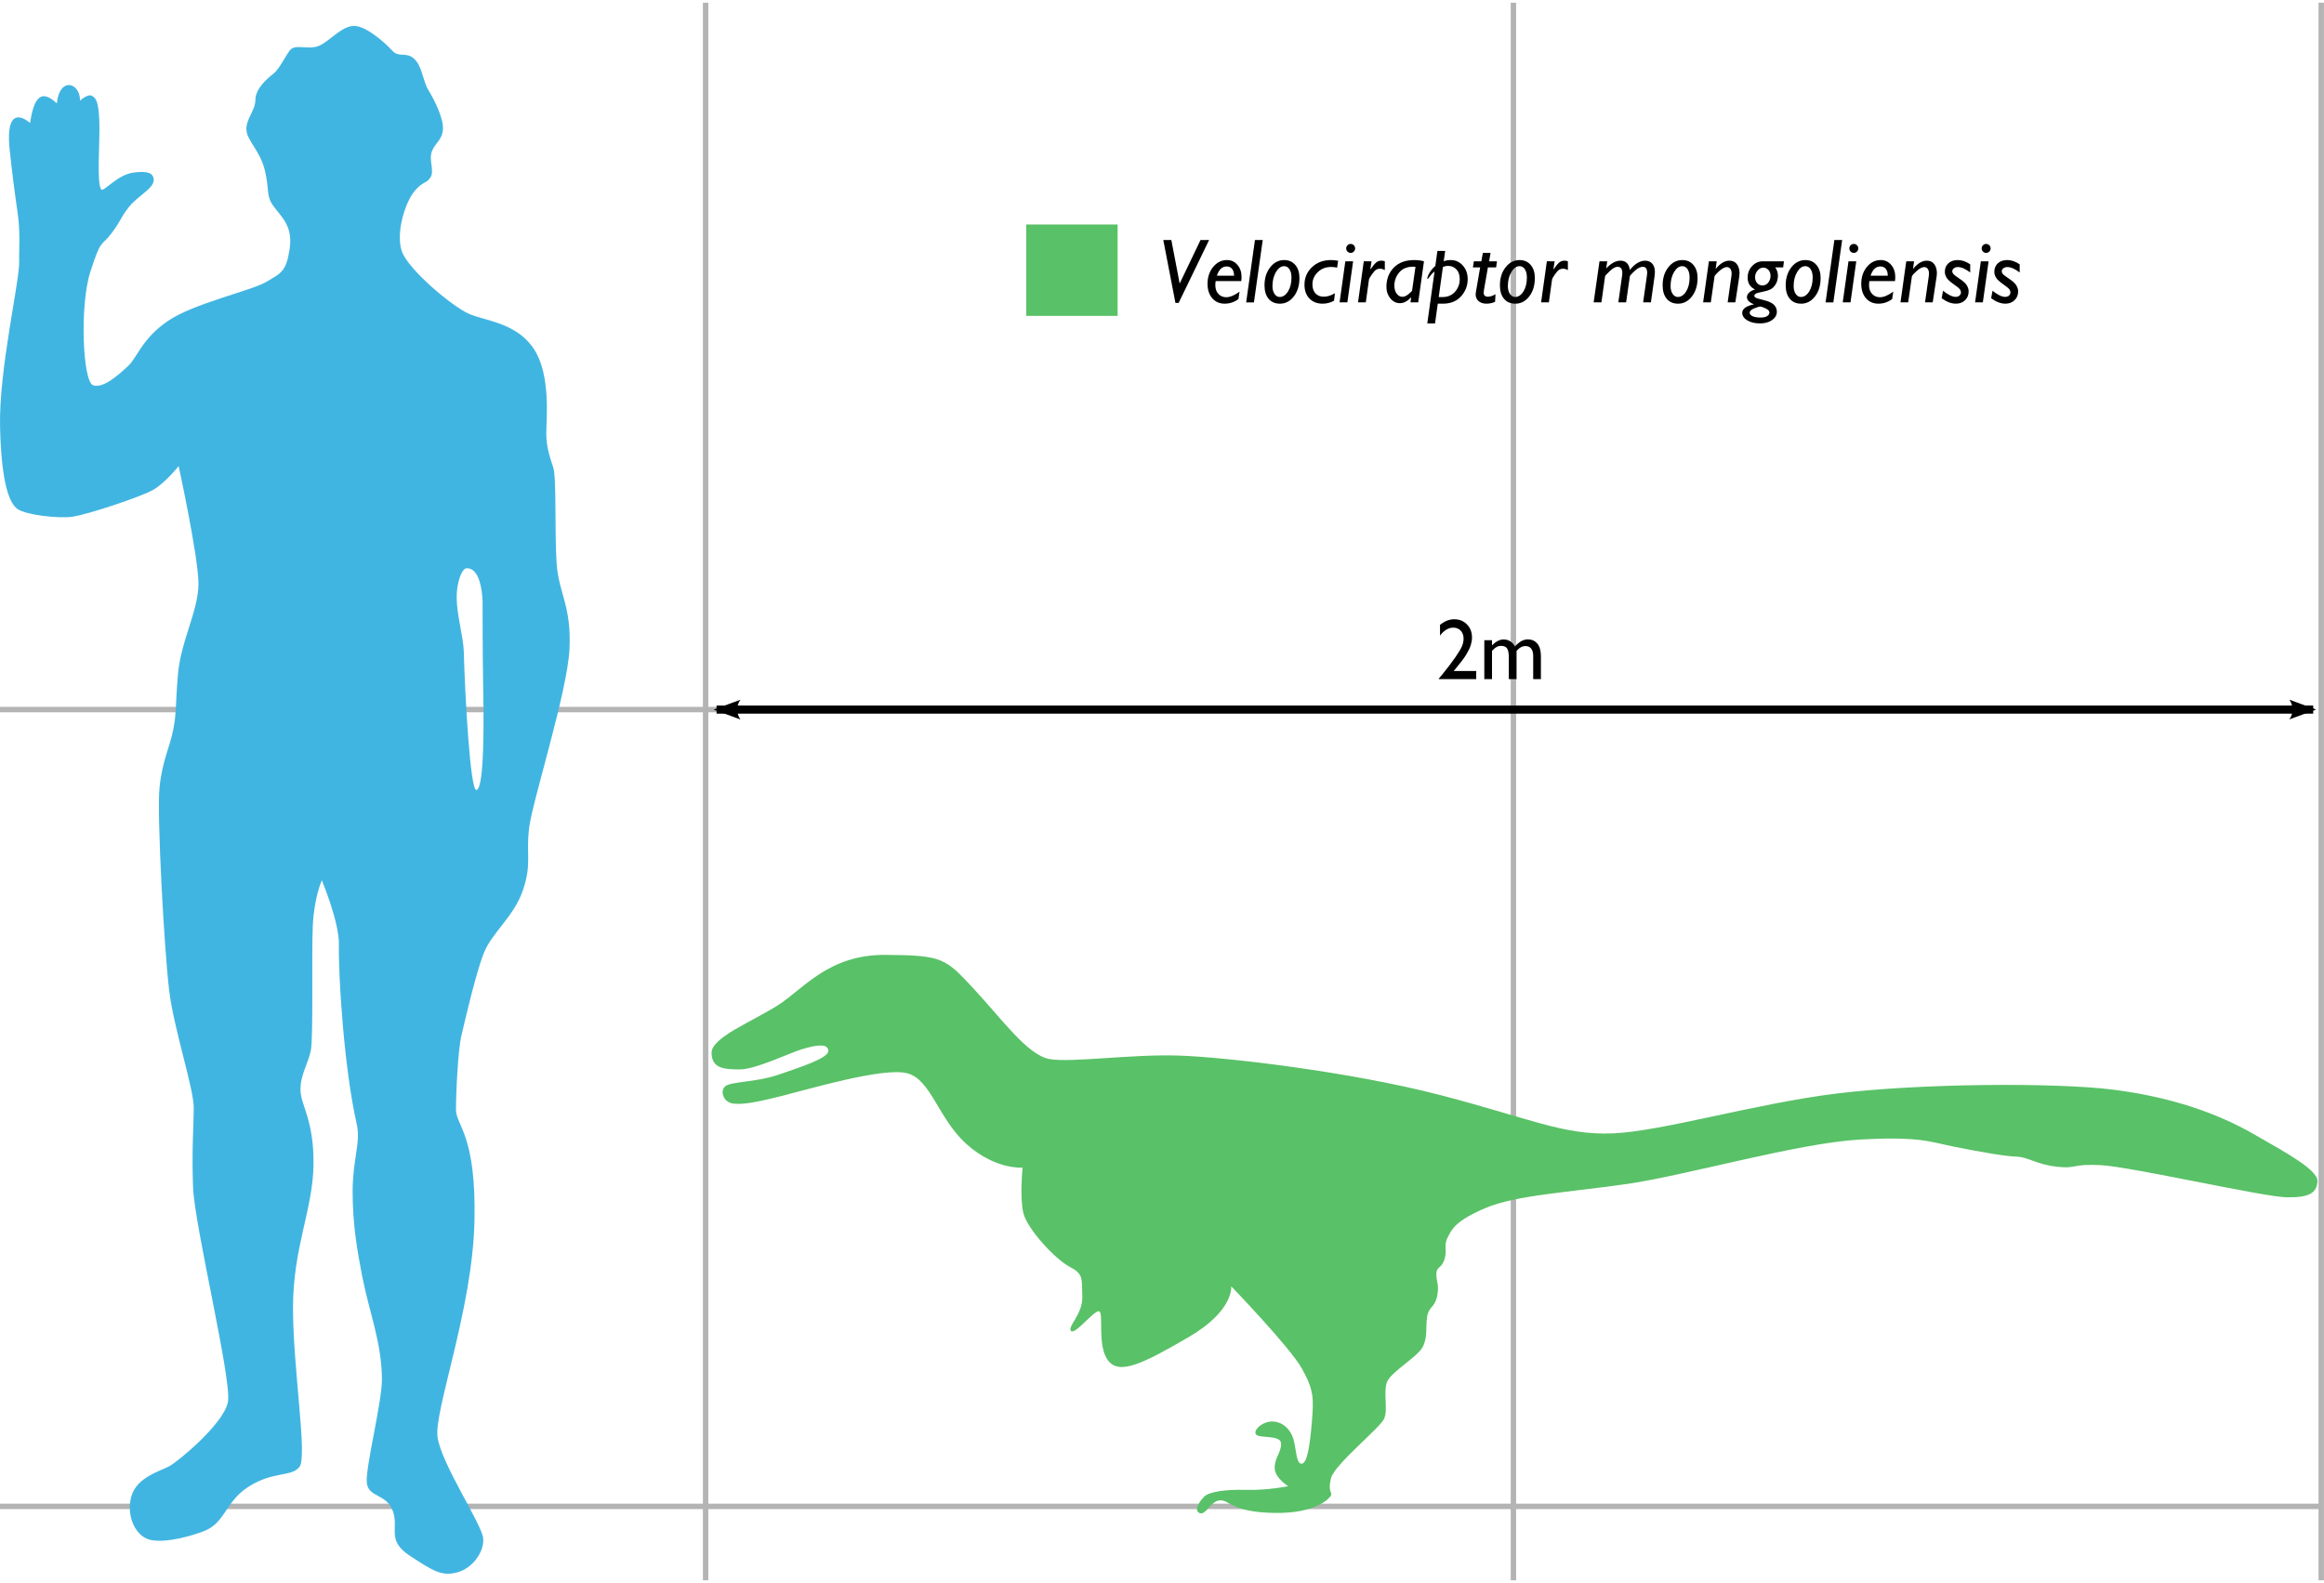 <?xml version="1.0" encoding="UTF-8" standalone="no"?>
<!-- Created with Inkscape (http://www.inkscape.org/) -->

<svg
   xmlns:svg="http://www.w3.org/2000/svg"
   xmlns="http://www.w3.org/2000/svg"
   version="1.1"
   width="428.651"
   height="292"
   id="svg2"
   style="display:inline">
  <defs
     id="defs4">
    <marker
       refX="0"
       refY="0"
       orient="auto"
       id="Arrow2Lend"
       style="overflow:visible">
      <path
         d="M 8.719,4.034 -2.207,0.016 8.719,-4.002 c -1.745,2.372 -1.735,5.617 -6e-7,8.035 z"
         transform="matrix(-1.1,0,0,-1.1,-1.1,0)"
         id="path3691"
         style="font-size:12px;fill-rule:evenodd;stroke-width:0.625;stroke-linejoin:round" />
    </marker>
    <marker
       refX="0"
       refY="0"
       orient="auto"
       id="Arrow2Lstart"
       style="overflow:visible">
      <path
         d="M 8.719,4.034 -2.207,0.016 8.719,-4.002 c -1.745,2.372 -1.735,5.617 -6e-7,8.035 z"
         transform="matrix(1.1,0,0,1.1,1.1,0)"
         id="path3688"
         style="font-size:12px;fill-rule:evenodd;stroke-width:0.625;stroke-linejoin:round" />
    </marker>
    <marker
       refX="0"
       refY="0"
       orient="auto"
       id="Arrow1Lstart"
       style="overflow:visible">
      <path
         d="M 0,0 5,-5 -12.5,0 5,5 0,0 z"
         transform="matrix(0.8,0,0,0.8,10,0)"
         id="path3670"
         style="fill-rule:evenodd;stroke:#000000;stroke-width:1pt;marker-start:none" />
    </marker>
    <marker
       refX="0"
       refY="0"
       orient="auto"
       id="Arrow2Lstart-1"
       style="overflow:visible">
      <path
         d="M 8.719,4.034 -2.207,0.016 8.719,-4.002 c -1.745,2.372 -1.735,5.617 -6e-7,8.035 z"
         transform="matrix(1.1,0,0,1.1,1.1,0)"
         id="path3688-7"
         style="font-size:12px;fill-rule:evenodd;stroke-width:0.625;stroke-linejoin:round" />
    </marker>
    <marker
       refX="0"
       refY="0"
       orient="auto"
       id="Arrow2Lend-4"
       style="overflow:visible">
      <path
         d="M 8.719,4.034 -2.207,0.016 8.719,-4.002 c -1.745,2.372 -1.735,5.617 -6e-7,8.035 z"
         transform="matrix(-1.1,0,0,-1.1,-1.1,0)"
         id="path3691-0"
         style="font-size:12px;fill-rule:evenodd;stroke-width:0.625;stroke-linejoin:round" />
    </marker>
  </defs>
  <g
     transform="translate(6.908,0.5)"
     id="layer3"
     style="display:inline">
    <path
       d="m -6.908,277.363 428.115,0"
       id="path4493"
       style="color:#000000;fill:none;stroke:#b4b4b4;stroke-width:1;stroke-linecap:butt;stroke-linejoin:miter;stroke-miterlimit:4;stroke-opacity:1;stroke-dasharray:none;stroke-dashoffset:0;marker:none;visibility:visible;display:inline;overflow:visible;enable-background:accumulate" />
    <path
       d="m 123.239,291 0,-291"
       id="path4495"
       style="color:#000000;fill:none;stroke:#b4b4b4;stroke-width:1;stroke-linecap:butt;stroke-linejoin:miter;stroke-miterlimit:4;stroke-opacity:1;stroke-dasharray:none;stroke-dashoffset:0;marker:none;visibility:visible;display:inline;overflow:visible;enable-background:accumulate" />
    <path
       d="m 272.236,291 0,-291"
       id="path4497"
       style="color:#000000;fill:none;stroke:#b4b4b4;stroke-width:1;stroke-linecap:butt;stroke-linejoin:miter;stroke-miterlimit:4;stroke-opacity:1;stroke-dasharray:none;stroke-dashoffset:0;marker:none;visibility:visible;display:inline;overflow:visible;enable-background:accumulate" />
    <path
       d="m 290,130.386 -296.908,0"
       id="path4499"
       style="color:#000000;fill:none;stroke:#b4b4b4;stroke-width:1;stroke-linecap:butt;stroke-linejoin:miter;stroke-miterlimit:4;stroke-opacity:1;stroke-dasharray:none;stroke-dashoffset:0;marker:none;visibility:visible;display:inline;overflow:visible;enable-background:accumulate" />
    <path
       d="m 58.26,4.281 c -2.273,0.126 -4.292,2.772 -6.312,3.656 -2.02,0.884 -4.427,-0.483 -5.438,0.906 -1.01,1.389 -1.895,3.397 -3.031,4.281 -1.136,0.884 -3.281,2.761 -3.281,4.781 0,2.02 -1.783,3.542 -1.656,5.562 0.126,2.02 2.522,3.807 3.406,7.469 0.884,3.662 0.141,4.667 1.656,6.688 1.515,2.02 3.538,3.646 2.906,7.812 -0.631,4.167 -1.535,4.421 -4.312,6.062 -2.778,1.641 -13.358,3.936 -18.156,7.219 -4.798,3.283 -5.576,6.671 -7.344,8.312 -1.768,1.641 -4.543,4.163 -6.438,3.531 C 8.366,69.931 7.739,55.938 9.76,49.625 c 2.02,-6.313 1.981,-4.537 3.875,-7.062 1.894,-2.525 1.515,-2.635 3.156,-4.781 1.641,-2.147 4.656,-3.452 4.656,-5.094 0,-1.641 -1.996,-1.593 -3.812,-1.344 -2.873,0.395 -5.406,3.566 -5.844,3.125 -0.916,-0.922 -0.249,-8.712 -0.375,-12.5 -0.126,-3.788 -0.649,-4.434 -1.406,-4.812 -0.758,-0.379 -2.156,0.906 -2.156,0.906 0.034,-3.314 -3.755,-4.513 -4.281,0.5 -3.277,-3.074 -4.325,-0.296 -4.938,3.625 0,0 -4.773,-4.452 -3.744,5.091 0.416,3.857 0.934,8.01 1.39,11.024 0.643,4.249 0.275,7.233 0.354,9.323 0.134,3.571 -3.784,20.05 -3.531,30.656 0.253,10.607 1.766,14.146 3.281,15.156 1.515,1.01 7.285,1.754 10.062,1.375 2.778,-0.379 12.54,-3.644 14.813,-4.906 2.273,-1.263 4.781,-4.438 4.781,-4.438 0,0 3.656,16.794 3.656,21.719 0,4.924 -3.276,10.627 -3.781,16.688 -0.505,6.061 -0.244,6.936 -0.875,10.219 -0.631,3.283 -2.026,5.668 -2.531,10.719 -0.505,5.051 0.897,30.178 1.781,37.375 0.884,7.197 4.531,18.058 4.531,21.594 0,3.536 -0.378,7.459 -0.125,14.656 0.253,7.197 7.195,35.616 6.438,39.656 -0.758,4.041 -9.202,10.991 -10.844,11.875 -1.641,0.884 -5.959,1.996 -6.969,5.531 -1.01,3.536 0.72,7.589 3.75,8.094 3.03,0.505 7.525,-0.871 9.469,-1.594 4.209,-1.565 3.979,-5.44 8.375,-8.25 4.609,-2.947 7.891,-1.762 9.406,-3.656 1.515,-1.894 -1.188,-18.075 -1.188,-29.312 0,-11.238 3.655,-18.041 3.781,-26.375 0.126,-8.334 -2.406,-11.128 -2.406,-13.906 0,-2.778 1.401,-4.788 1.906,-7.188 0.505,-2.399 0.122,-17.948 0.375,-23.125 0.253,-5.177 1.656,-8.312 1.656,-8.312 0,0 3.243,7.724 3.156,11.875 -0.117,5.585 0.914,22.615 3.281,33.062 0.785,3.465 -0.75,6.439 -0.75,12.5 0,6.061 0.839,10.808 1.75,15.531 1.287,6.667 3.589,12.186 3.656,18.938 0.044,4.419 -3.16,16.692 -2.781,19.344 0.379,2.652 3.676,1.873 4.812,5.156 1.136,3.283 -1.263,5.315 3.156,8.219 4.419,2.904 5.941,3.789 8.719,3.031 2.778,-0.758 4.908,-3.662 4.781,-6.188 -0.126,-2.525 -7.806,-13.888 -8.438,-18.812 -0.631,-4.925 6.434,-23.494 6.812,-39.656 0.379,-16.162 -3.406,-17.688 -3.406,-20.719 0,-3.03 0.369,-10.973 1,-13.625 0.631,-2.652 2.641,-11.493 4.156,-15.281 1.515,-3.788 5.577,-6.701 7.219,-11.625 1.641,-4.924 0.494,-6.418 1.125,-11.469 0.631,-5.051 7.059,-25.014 7.438,-32.969 0.379,-7.955 -1.996,-10.225 -2.375,-15.781 -0.379,-5.556 0.006,-15.793 -0.625,-17.688 -0.631,-1.894 -1.281,-3.787 -1.281,-6.312 0,-2.525 0.875,-10.733 -2.281,-15.531 -3.157,-4.798 -8.845,-5.175 -11.875,-6.438 -3.03,-1.263 -11.364,-8.216 -12.5,-11.625 -1.136,-3.409 0.64,-8.948 2.281,-10.969 1.641,-2.02 2.274,-1.394 3.031,-2.656 0.758,-1.263 -0.381,-3.14 0.25,-4.781 0.631,-1.641 1.905,-2.042 2.031,-4.062 0.126,-2.02 -1.52,-5.293 -2.656,-7.188 -1.136,-1.894 -1.141,-4.424 -2.656,-5.812 -1.515,-1.389 -2.769,-0.111 -4.031,-1.5 -1.263,-1.389 -4.915,-4.689 -7.188,-4.562 z m 20.906,100.031 c 2.318,-0.053 2.866,3.901 2.938,6.219 0,0 -4.3e-4,9.787 0.094,14.625 0.104,5.317 0.359,19.998 -1.25,20.062 -1.115,0.044 -2.074,-16.988 -2.312,-25.531 -0.077,-2.746 -1.263,-6.559 -1.312,-9.875 -0.042,-2.867 0.964,-5.48 1.844,-5.5 z"
       id="path3614"
       style="color:#000000;fill:#41b5e1;fill-opacity:1;fill-rule:nonzero;stroke:none;stroke-width:1.5;marker:none;visibility:visible;display:inline;overflow:visible;enable-background:accumulate" />
    <path
       d="m 220.682,237.271 c 0,0 0.558,4.461 -7.807,9.34 -8.364,4.879 -12.826,7.11 -14.917,4.322 -2.091,-2.788 -0.697,-8.922 -1.673,-9.062 -0.976,-0.139 -4.461,4.461 -5.158,3.625 -0.697,-0.836 2.231,-3.067 2.091,-6.413 -0.139,-3.346 0.279,-4.043 -2.37,-5.437 -2.649,-1.394 -7.807,-6.97 -8.504,-9.898 -0.697,-2.928 -0.139,-8.364 -0.139,-8.364 0,0 -5.019,0.418 -10.316,-4.322 -5.297,-4.74 -6.552,-11.989 -11.013,-13.104 -4.461,-1.115 -18.109,2.955 -23.128,4.21 -5.019,1.255 -7.402,1.645 -9.075,1.366 -1.673,-0.279 -2.37,-2.37 -1.255,-3.206 1.115,-0.836 5.716,-0.697 9.759,-2.091 4.043,-1.394 9.34,-3.067 9.201,-4.461 -0.139,-1.394 -2.37,-0.976 -4.74,-0.279 -2.37,0.697 -8.643,3.764 -11.571,3.764 -2.928,0 -5.163,-0.16 -5.235,-3.017 -0.071,-2.857 7.536,-5.822 12.251,-8.822 4.715,-3 9.287,-9.358 19.859,-9.287 10.572,0.071 11.001,0.643 16.144,6.143 5.143,5.5 10.001,12.358 14.073,13.073 4.072,0.714 15.073,-0.929 23.859,-0.643 8.787,0.286 31.717,3 48.219,7.286 16.502,4.286 22.664,7.429 31.762,7.072 9.099,-0.357 26.243,-5.5 41.387,-7.358 15.144,-1.857 40.147,-2.072 50.933,-0.714 10.787,1.357 19.216,4.358 25.859,8.144 6.643,3.786 12.073,6.786 11.858,8.858 -0.214,2.072 -1.5,2.929 -5.715,2.857 -4.215,-0.071 -28.717,-5.643 -34.217,-5.929 -5.5,-0.286 -4.358,0.714 -8.144,0.286 -3.786,-0.429 -5.286,-1.786 -7.429,-1.857 -2.143,-0.071 -6.215,-0.786 -11.287,-1.786 -4.59,-0.905 -6.429,-2 -17.716,-1.357 -11.287,0.643 -31.86,6.572 -42.575,8.144 -10.715,1.572 -20.788,2.072 -26.431,4.5 -5.643,2.429 -6.143,3.929 -6.929,5.429 -0.786,1.5 0,2.572 -0.643,4.215 -0.643,1.643 -1.429,1.072 -1.429,2.572 0,1.5 0.571,1.857 0.143,4 -0.429,2.143 -1.572,1.929 -1.857,3.857 -0.286,1.929 0.143,3.643 -0.786,5.5 -0.929,1.857 -5.786,4.572 -6.572,6.429 -0.786,1.857 0.214,5.143 -0.571,6.858 -0.786,1.714 -9.144,8.429 -9.787,10.93 -0.643,2.5 0.286,2.715 0,3.215 -0.286,0.5 -2.715,3.357 -10.501,3.215 -7.786,-0.143 -8.179,-2.357 -9.929,-2.322 -1.75,0.036 -2.643,2.822 -3.786,2.357 -1.143,-0.464 -0.107,-2.107 0.822,-3.036 0.929,-0.929 3.929,-1.357 7.786,-1.25 3.857,0.107 7.715,-0.679 7.715,-0.679 0,0 -2.465,-1.5 -2.5,-3.357 -0.036,-1.857 1.286,-2.965 1.179,-4.572 -0.107,-1.607 -4.108,-0.822 -4.643,-1.643 -0.536,-0.822 1.322,-2.465 3.179,-2.357 1.857,0.107 3.179,1.464 3.715,3.143 0.536,1.679 0.5,4.679 1.536,4.643 1.036,-0.036 1.536,-3.357 1.893,-7.679 0.357,-4.322 0.393,-5.893 -1.822,-9.858 -2.214,-3.965 -13.001,-15.144 -13.053,-15.193 z"
       transform="translate(-0.5,-0.5)"
       id="path4646"
       style="color:#000000;fill:#59c167;fill-opacity:1;fill-rule:nonzero;stroke:none;stroke-width:1;marker:none;visibility:visible;display:inline;overflow:visible;enable-background:accumulate" />
    <path
       d="m 421.234,291 0,-291"
       id="path4497-8"
       style="color:#000000;fill:none;stroke:#b4b4b4;stroke-width:1;stroke-linecap:butt;stroke-linejoin:miter;stroke-miterlimit:4;stroke-opacity:1;stroke-dasharray:none;stroke-dashoffset:0;marker:none;visibility:visible;display:inline;overflow:visible;enable-background:accumulate" />
    <path
       d="m 125.259,130.386 294.492,0"
       id="path3665"
       style="color:#000000;fill:none;stroke:#000000;stroke-width:1.5;stroke-opacity:1;marker:none;marker-start:url(#Arrow2Lstart);marker-end:url(#Arrow2Lend);visibility:visible;display:inline;overflow:visible;enable-background:accumulate" />
    <g
       id="text4673"
       style="font-size:31.973px;font-style:normal;font-variant:normal;font-weight:normal;font-stretch:normal;text-align:start;line-height:125%;writing-mode:lr-tb;text-anchor:start;fill:#000000;fill-opacity:1;stroke:none;font-family:Gisha;-inkscape-font-specification:Gisha">
      <path
         d="m 261.223,123.267 4.153,0 0,1.507 -6.9,0 0,-0.109 0.656,-0.773 c 1.025,-1.27 1.841,-2.347 2.447,-3.232 0.606,-0.885 1.002,-1.553 1.186,-2.006 0.185,-0.453 0.277,-0.9 0.277,-1.343 0,-0.614 -0.174,-1.107 -0.523,-1.479 -0.349,-0.372 -0.812,-0.558 -1.389,-0.558 -0.437,0 -0.868,0.129 -1.292,0.386 -0.424,0.258 -0.805,0.621 -1.144,1.089 l 0,-1.983 c 0.848,-0.692 1.722,-1.038 2.623,-1.038 0.952,10e-6 1.737,0.317 2.353,0.952 0.617,0.635 0.925,1.441 0.925,2.42 -10e-6,0.437 -0.077,0.904 -0.23,1.401 -0.154,0.497 -0.425,1.069 -0.816,1.717 -0.39,0.648 -1.054,1.531 -1.99,2.65 z"
         id="path4721"
         style="font-size:15.986px;font-family:Gill Sans MT;-inkscape-font-specification:Gill Sans MT" />
      <path
         d="m 272.815,119.559 0,5.214 -1.428,0 0,-3.997 c -1e-5,-0.796 -0.107,-1.352 -0.32,-1.667 -0.213,-0.315 -0.585,-0.472 -1.116,-0.472 -0.297,1e-5 -0.569,0.068 -0.816,0.203 -0.247,0.135 -0.529,0.375 -0.847,0.718 l 0,5.214 -1.421,0 0,-7.181 1.421,0 0,0.945 c 0.723,-0.723 1.431,-1.085 2.123,-1.085 0.911,0 1.616,0.432 2.115,1.296 0.76,-0.874 1.553,-1.311 2.381,-1.311 0.697,0 1.271,0.255 1.721,0.765 0.45,0.51 0.675,1.288 0.675,2.334 l 0,4.239 -1.421,0 0,-4.254 c -1e-5,-0.598 -0.122,-1.056 -0.367,-1.374 -0.245,-0.317 -0.596,-0.476 -1.054,-0.476 -0.588,10e-6 -1.137,0.297 -1.647,0.89 z"
         id="path4723"
         style="font-size:15.986px;font-family:Gill Sans MT;-inkscape-font-specification:Gill Sans MT" />
    </g>
    <path
       d="m 182.374,40.909 16.859,0 0,16.859 -16.859,0 0,-16.859 z"
       id="rect4677"
       style="font-size:20px;color:#000000;fill:#59c167;fill-opacity:1;fill-rule:nonzero;stroke:none;stroke-width:1;marker:none;visibility:visible;display:inline;overflow:visible;enable-background:accumulate" />
    <g
       id="text4679"
       style="font-size:16.867px;font-style:normal;font-variant:normal;font-weight:normal;font-stretch:normal;text-align:start;line-height:125%;writing-mode:lr-tb;text-anchor:start;fill:#000000;fill-opacity:1;stroke:none;font-family:Gisha;-inkscape-font-specification:Gisha">
      <path
         d="m 216.105,43.77 -5.617,11.604 -0.593,0 -2.24,-11.604 1.482,0 1.54,8.03 3.846,-8.03 z"
         id="path4727"
         style="font-style:italic;font-family:Gill Sans MT;-inkscape-font-specification:Gill Sans MT Italic" />
      <path
         d="m 221.722,53.299 -0.206,1.367 c -0.769,0.566 -1.612,0.848 -2.528,0.848 -0.955,0 -1.723,-0.334 -2.302,-1.001 -0.579,-0.667 -0.869,-1.555 -0.869,-2.664 0,-1.235 0.347,-2.274 1.042,-3.117 0.695,-0.843 1.544,-1.264 2.549,-1.264 0.769,8e-6 1.408,0.295 1.919,0.885 0.511,0.59 0.766,1.352 0.766,2.285 -1e-5,0.231 -0.017,0.467 -0.049,0.708 l -4.727,0 c -0.044,0.253 -0.066,0.494 -0.066,0.725 0,0.697 0.191,1.248 0.572,1.651 0.382,0.404 0.861,0.605 1.437,0.605 0.703,1e-6 1.524,-0.343 2.463,-1.029 z m -4.184,-2.948 3.171,0 c 0,-0.527 -0.119,-0.943 -0.358,-1.248 -0.239,-0.305 -0.575,-0.457 -1.009,-0.457 -0.824,6e-6 -1.425,0.568 -1.804,1.705 z"
         id="path4729"
         style="font-style:italic;font-family:Gill Sans MT;-inkscape-font-specification:Gill Sans MT Italic" />
      <path
         d="m 225.997,43.77 -1.622,11.506 -1.433,0 1.622,-11.506 z"
         id="path4731"
         style="font-style:italic;font-family:Gill Sans MT;-inkscape-font-specification:Gill Sans MT Italic" />
      <path
         d="m 229.95,47.468 c 0.851,8e-6 1.533,0.301 2.047,0.902 0.513,0.601 0.77,1.401 0.77,2.401 -1e-5,1.384 -0.346,2.52 -1.038,3.41 -0.692,0.889 -1.543,1.334 -2.553,1.334 -0.889,0 -1.587,-0.299 -2.092,-0.898 -0.505,-0.598 -0.758,-1.43 -0.758,-2.495 0,-1.323 0.349,-2.43 1.046,-3.319 0.697,-0.889 1.557,-1.334 2.578,-1.334 z m 0,1.128 c -0.588,6e-6 -1.094,0.364 -1.52,1.091 -0.426,0.728 -0.638,1.588 -0.638,2.582 0,0.593 0.128,1.076 0.383,1.45 0.255,0.373 0.572,0.56 0.951,0.56 0.598,1e-6 1.11,-0.34 1.536,-1.021 0.426,-0.681 0.638,-1.537 0.638,-2.57 -1e-5,-0.637 -0.124,-1.145 -0.371,-1.524 -0.247,-0.379 -0.574,-0.568 -0.98,-0.568 z"
         id="path4733"
         style="font-style:italic;font-family:Gill Sans MT;-inkscape-font-specification:Gill Sans MT Italic" />
      <path
         d="m 239.314,53.587 -0.165,1.384 c -0.659,0.362 -1.362,0.544 -2.108,0.544 -1.016,0 -1.827,-0.317 -2.434,-0.951 -0.607,-0.634 -0.91,-1.481 -0.91,-2.541 0,-1.279 0.46,-2.358 1.38,-3.237 0.92,-0.878 2.096,-1.318 3.529,-1.318 0.362,8e-6 0.796,0.044 1.301,0.132 l -0.189,1.268 c -0.357,-0.082 -0.722,-0.124 -1.095,-0.124 -0.994,7e-6 -1.819,0.318 -2.475,0.955 -0.656,0.637 -0.984,1.381 -0.984,2.232 0,0.714 0.185,1.275 0.556,1.684 0.371,0.409 0.877,0.614 1.52,0.614 0.681,10e-7 1.373,-0.214 2.075,-0.642 z"
         id="path4735"
         style="font-style:italic;font-family:Gill Sans MT;-inkscape-font-specification:Gill Sans MT Italic" />
      <path
         d="m 241.39,45.326 c 0,-0.231 0.081,-0.427 0.243,-0.589 0.162,-0.162 0.356,-0.243 0.581,-0.243 0.225,1.1e-5 0.419,0.081 0.581,0.243 0.162,0.162 0.243,0.358 0.243,0.589 -1e-5,0.225 -0.081,0.419 -0.243,0.581 -0.162,0.162 -0.356,0.243 -0.581,0.243 -0.225,9e-6 -0.419,-0.081 -0.581,-0.243 -0.162,-0.162 -0.243,-0.356 -0.243,-0.581 z m 1.277,2.372 -1.062,7.577 -1.433,0 1.062,-7.577 z"
         id="path4737"
         style="font-style:italic;font-family:Gill Sans MT;-inkscape-font-specification:Gill Sans MT Italic" />
      <path
         d="m 246.068,47.698 -0.222,1.441 0.033,0.033 c 0.45,-0.642 0.807,-1.068 1.071,-1.277 0.264,-0.209 0.577,-0.313 0.939,-0.313 0.225,8e-6 0.434,0.038 0.626,0.115 l 0,1.622 c -0.302,-0.17 -0.596,-0.255 -0.881,-0.255 -0.28,6e-6 -0.53,0.07 -0.749,0.21 -0.22,0.14 -0.486,0.439 -0.799,0.898 -0.313,0.458 -0.475,0.737 -0.486,0.836 l -0.593,4.266 -1.433,0 1.062,-7.577 z"
         id="path4739"
         style="font-style:italic;font-family:Gill Sans MT;-inkscape-font-specification:Gill Sans MT Italic" />
      <path
         d="m 255.737,47.698 -1.062,7.577 -1.433,0 0.14,-0.873 -0.033,-0.041 c -0.664,0.708 -1.345,1.062 -2.043,1.062 -0.692,0 -1.281,-0.292 -1.767,-0.877 -0.486,-0.585 -0.729,-1.292 -0.729,-2.121 0,-1.439 0.452,-2.625 1.355,-3.558 0.903,-0.933 2.165,-1.4 3.784,-1.4 0.659,8e-6 1.255,0.077 1.787,0.231 z m -2.191,5.386 0.626,-4.373 c -0.154,-0.011 -0.302,-0.016 -0.445,-0.016 -1.126,7e-6 -1.982,0.358 -2.57,1.075 -0.588,0.717 -0.881,1.517 -0.881,2.401 0,0.609 0.141,1.108 0.424,1.495 0.283,0.387 0.641,0.581 1.075,0.581 0.346,1e-6 0.725,-0.172 1.137,-0.515 0.412,-0.343 0.623,-0.559 0.634,-0.647 z"
         id="path4741"
         style="font-style:italic;font-family:Gill Sans MT;-inkscape-font-specification:Gill Sans MT Italic" />
      <path
         d="m 259.649,45.779 -0.272,1.919 c 0.384,-0.154 0.813,-0.231 1.285,-0.231 0.889,8e-6 1.635,0.335 2.236,1.005 0.601,0.67 0.902,1.51 0.902,2.52 -10e-6,1.202 -0.408,2.257 -1.223,3.163 -0.815,0.906 -1.931,1.359 -3.348,1.359 l -0.947,0 -0.502,3.64 -1.433,0 1.342,-9.578 c -0.307,0.22 -0.586,0.505 -0.836,0.857 -0.25,0.351 -0.391,0.527 -0.424,0.527 -0.044,5e-6 -0.066,-0.036 -0.066,-0.107 0,-0.253 0.144,-0.616 0.432,-1.091 0.288,-0.475 0.633,-0.874 1.034,-1.198 l 0.387,-2.784 z m -0.42,2.981 -0.774,5.535 0.692,0 c 0.972,1e-6 1.746,-0.328 2.323,-0.984 0.577,-0.656 0.865,-1.429 0.865,-2.318 -1e-5,-0.769 -0.203,-1.369 -0.609,-1.8 -0.406,-0.431 -0.922,-0.647 -1.548,-0.647 -0.335,7e-6 -0.651,0.071 -0.947,0.214 z"
         id="path4743"
         style="font-style:italic;font-family:Gill Sans MT;-inkscape-font-specification:Gill Sans MT Italic" />
      <path
         d="m 269.203,47.698 -0.156,1.12 -1.515,0 -0.725,4.143 c -0.038,0.209 -0.058,0.384 -0.058,0.527 -1e-5,0.494 0.266,0.741 0.799,0.741 0.395,10e-7 0.857,-0.151 1.384,-0.453 l -0.082,1.4 c -0.527,0.225 -1.051,0.338 -1.573,0.338 -0.62,0 -1.11,-0.158 -1.47,-0.474 -0.36,-0.316 -0.539,-0.732 -0.539,-1.248 0,-0.126 0.014,-0.255 0.041,-0.387 l 0.791,-4.587 -1.334,0 0.173,-1.12 1.375,0 0.288,-1.548 1.417,0 -0.264,1.548 z"
         id="path4745"
         style="font-style:italic;font-family:Gill Sans MT;-inkscape-font-specification:Gill Sans MT Italic" />
      <path
         d="m 273.37,47.468 c 0.851,8e-6 1.533,0.301 2.047,0.902 0.513,0.601 0.77,1.401 0.77,2.401 0,1.384 -0.346,2.52 -1.038,3.41 -0.692,0.889 -1.543,1.334 -2.553,1.334 -0.889,0 -1.587,-0.299 -2.092,-0.898 -0.505,-0.598 -0.758,-1.43 -0.758,-2.495 0,-1.323 0.349,-2.43 1.046,-3.319 0.697,-0.889 1.557,-1.334 2.578,-1.334 z m 0,1.128 c -0.588,6e-6 -1.094,0.364 -1.52,1.091 -0.426,0.728 -0.638,1.588 -0.638,2.582 0,0.593 0.128,1.076 0.383,1.45 0.255,0.373 0.572,0.56 0.951,0.56 0.598,1e-6 1.11,-0.34 1.536,-1.021 0.426,-0.681 0.638,-1.537 0.638,-2.57 0,-0.637 -0.124,-1.145 -0.371,-1.524 -0.247,-0.379 -0.574,-0.568 -0.98,-0.568 z"
         id="path4747"
         style="font-style:italic;font-family:Gill Sans MT;-inkscape-font-specification:Gill Sans MT Italic" />
      <path
         d="m 279.835,47.698 -0.222,1.441 0.033,0.033 c 0.45,-0.642 0.807,-1.068 1.071,-1.277 0.264,-0.209 0.577,-0.313 0.939,-0.313 0.225,8e-6 0.434,0.038 0.626,0.115 l 0,1.622 c -0.302,-0.17 -0.596,-0.255 -0.881,-0.255 -0.28,6e-6 -0.53,0.07 -0.749,0.21 -0.22,0.14 -0.486,0.439 -0.799,0.898 -0.313,0.458 -0.475,0.737 -0.486,0.836 l -0.593,4.266 -1.433,0 1.062,-7.577 z"
         id="path4749"
         style="font-style:italic;font-family:Gill Sans MT;-inkscape-font-specification:Gill Sans MT Italic" />
      <path
         d="m 289.545,47.698 -0.198,1.318 c 0.884,-0.955 1.765,-1.433 2.644,-1.433 0.977,8e-6 1.551,0.568 1.721,1.705 0.922,-1.137 1.867,-1.705 2.833,-1.705 0.538,8e-6 0.97,0.184 1.297,0.552 0.327,0.368 0.49,0.884 0.49,1.548 -10e-6,0.209 -0.017,0.437 -0.049,0.684 l -0.692,4.909 -1.433,0 0.708,-4.975 c 0.027,-0.17 0.041,-0.329 0.041,-0.478 -10e-6,-0.741 -0.272,-1.112 -0.815,-1.112 -0.137,7e-6 -0.288,0.029 -0.453,0.086 -0.165,0.058 -0.349,0.152 -0.552,0.284 -0.203,0.132 -0.479,0.371 -0.828,0.717 -0.349,0.346 -0.531,0.568 -0.548,0.667 l -0.692,4.81 -1.433,0 0.675,-4.793 c 0.038,-0.236 0.058,-0.447 0.058,-0.634 0,-0.758 -0.299,-1.137 -0.898,-1.137 -0.379,7e-6 -0.85,0.265 -1.412,0.795 -0.563,0.53 -0.852,0.85 -0.869,0.959 l -0.675,4.81 -1.433,0 1.079,-7.577 z"
         id="path4751"
         style="font-style:italic;font-family:Gill Sans MT;-inkscape-font-specification:Gill Sans MT Italic" />
      <path
         d="m 303.382,47.468 c 0.851,8e-6 1.533,0.301 2.047,0.902 0.513,0.601 0.77,1.401 0.77,2.401 -1e-5,1.384 -0.346,2.52 -1.038,3.41 -0.692,0.889 -1.543,1.334 -2.553,1.334 -0.889,0 -1.587,-0.299 -2.092,-0.898 -0.505,-0.598 -0.758,-1.43 -0.758,-2.495 0,-1.323 0.349,-2.43 1.046,-3.319 0.697,-0.889 1.557,-1.334 2.578,-1.334 z m 0,1.128 c -0.588,6e-6 -1.094,0.364 -1.52,1.091 -0.426,0.728 -0.638,1.588 -0.638,2.582 0,0.593 0.128,1.076 0.383,1.45 0.255,0.373 0.572,0.56 0.951,0.56 0.598,1e-6 1.11,-0.34 1.536,-1.021 0.426,-0.681 0.638,-1.537 0.638,-2.57 -1e-5,-0.637 -0.124,-1.145 -0.371,-1.524 -0.247,-0.379 -0.574,-0.568 -0.98,-0.568 z"
         id="path4753"
         style="font-style:italic;font-family:Gill Sans MT;-inkscape-font-specification:Gill Sans MT Italic" />
      <path
         d="m 309.732,47.698 -0.189,1.334 0.033,0.033 c 0.807,-0.988 1.644,-1.482 2.512,-1.482 0.587,8e-6 1.043,0.216 1.367,0.647 0.324,0.431 0.486,0.987 0.486,1.668 0,0.192 -0.017,0.393 -0.049,0.601 l -0.725,4.777 -1.417,0 0.692,-4.826 c 0.027,-0.17 0.041,-0.327 0.041,-0.469 -10e-6,-0.395 -0.082,-0.697 -0.247,-0.906 -0.165,-0.209 -0.371,-0.313 -0.618,-0.313 -0.143,7e-6 -0.303,0.036 -0.482,0.107 -0.178,0.071 -0.369,0.181 -0.572,0.329 -0.203,0.148 -0.454,0.373 -0.754,0.675 -0.299,0.302 -0.457,0.494 -0.474,0.577 l -0.692,4.826 -1.417,0 1.062,-7.577 z"
         id="path4755"
         style="font-style:italic;font-family:Gill Sans MT;-inkscape-font-specification:Gill Sans MT Italic" />
      <path
         d="m 322.135,47.698 -0.148,1.12 -1.466,0 c 0.335,0.472 0.502,0.972 0.502,1.499 -10e-6,0.604 -0.136,1.137 -0.408,1.598 -0.272,0.461 -0.604,0.787 -0.997,0.976 -0.393,0.189 -0.899,0.34 -1.52,0.453 -0.62,0.113 -1.013,0.225 -1.178,0.338 -0.165,0.113 -0.247,0.246 -0.247,0.399 0,0.115 0.071,0.221 0.214,0.317 0.143,0.096 0.658,0.251 1.544,0.465 0.887,0.214 1.507,0.501 1.861,0.861 0.354,0.36 0.531,0.784 0.531,1.272 -10e-6,0.615 -0.291,1.128 -0.873,1.54 -0.582,0.412 -1.321,0.618 -2.215,0.618 -0.961,-4e-6 -1.75,-0.187 -2.368,-0.56 -0.618,-0.373 -0.927,-0.84 -0.927,-1.4 0,-0.73 0.728,-1.252 2.183,-1.565 -0.878,-0.324 -1.318,-0.769 -1.318,-1.334 0,-0.291 0.135,-0.564 0.404,-0.819 0.269,-0.255 0.634,-0.449 1.095,-0.581 -0.911,-0.434 -1.367,-1.159 -1.367,-2.174 0,-0.851 0.276,-1.568 0.828,-2.15 0.552,-0.582 1.215,-0.873 1.989,-0.873 z m -3.962,4.456 c 0.434,4e-6 0.789,-0.177 1.067,-0.531 0.277,-0.354 0.416,-0.767 0.416,-1.24 -10e-6,-0.445 -0.128,-0.808 -0.383,-1.091 -0.255,-0.283 -0.578,-0.424 -0.968,-0.424 -0.384,6e-6 -0.73,0.178 -1.038,0.535 -0.307,0.357 -0.461,0.763 -0.461,1.219 0,0.445 0.129,0.811 0.387,1.1 0.258,0.288 0.585,0.432 0.98,0.432 z m -0.321,5.922 c 0.489,-3e-6 0.878,-0.088 1.17,-0.264 0.291,-0.176 0.436,-0.404 0.437,-0.684 -10e-6,-0.275 -0.239,-0.523 -0.717,-0.745 -0.478,-0.222 -0.802,-0.334 -0.972,-0.334 -0.214,-10e-7 -0.594,0.114 -1.141,0.342 -0.546,0.228 -0.819,0.485 -0.819,0.77 0,0.28 0.183,0.502 0.548,0.667 0.365,0.165 0.863,0.247 1.495,0.247 z"
         id="path4757"
         style="font-style:italic;font-family:Gill Sans MT;-inkscape-font-specification:Gill Sans MT Italic" />
      <path
         d="m 326.08,47.468 c 0.851,8e-6 1.533,0.301 2.047,0.902 0.513,0.601 0.77,1.401 0.77,2.401 0,1.384 -0.346,2.52 -1.038,3.41 -0.692,0.889 -1.543,1.334 -2.553,1.334 -0.889,0 -1.587,-0.299 -2.092,-0.898 -0.505,-0.598 -0.758,-1.43 -0.758,-2.495 0,-1.323 0.349,-2.43 1.046,-3.319 0.697,-0.889 1.557,-1.334 2.578,-1.334 z m 0,1.128 c -0.588,6e-6 -1.094,0.364 -1.52,1.091 -0.426,0.728 -0.638,1.588 -0.638,2.582 0,0.593 0.128,1.076 0.383,1.45 0.255,0.373 0.572,0.56 0.951,0.56 0.598,1e-6 1.11,-0.34 1.536,-1.021 0.426,-0.681 0.638,-1.537 0.638,-2.57 0,-0.637 -0.124,-1.145 -0.371,-1.524 -0.247,-0.379 -0.574,-0.568 -0.98,-0.568 z"
         id="path4759"
         style="font-style:italic;font-family:Gill Sans MT;-inkscape-font-specification:Gill Sans MT Italic" />
      <path
         d="m 332.867,43.77 -1.622,11.506 -1.433,0 1.622,-11.506 z"
         id="path4761"
         style="font-style:italic;font-family:Gill Sans MT;-inkscape-font-specification:Gill Sans MT Italic" />
      <path
         d="m 334.193,45.326 c 0,-0.231 0.081,-0.427 0.243,-0.589 0.162,-0.162 0.356,-0.243 0.581,-0.243 0.225,1.1e-5 0.419,0.081 0.581,0.243 0.162,0.162 0.243,0.358 0.243,0.589 0,0.225 -0.081,0.419 -0.243,0.581 -0.162,0.162 -0.356,0.243 -0.581,0.243 -0.225,9e-6 -0.419,-0.081 -0.581,-0.243 -0.162,-0.162 -0.243,-0.356 -0.243,-0.581 z m 1.277,2.372 -1.062,7.577 -1.433,0 1.062,-7.577 z"
         id="path4763"
         style="font-style:italic;font-family:Gill Sans MT;-inkscape-font-specification:Gill Sans MT Italic" />
      <path
         d="m 342.297,53.299 -0.206,1.367 c -0.769,0.566 -1.612,0.848 -2.528,0.848 -0.955,0 -1.723,-0.334 -2.302,-1.001 -0.579,-0.667 -0.869,-1.555 -0.869,-2.664 0,-1.235 0.347,-2.274 1.042,-3.117 0.695,-0.843 1.544,-1.264 2.549,-1.264 0.769,8e-6 1.408,0.295 1.919,0.885 0.511,0.59 0.766,1.352 0.766,2.285 0,0.231 -0.017,0.467 -0.049,0.708 l -4.727,0 c -0.044,0.253 -0.066,0.494 -0.066,0.725 0,0.697 0.191,1.248 0.572,1.651 0.382,0.404 0.861,0.605 1.437,0.605 0.703,1e-6 1.524,-0.343 2.463,-1.029 z m -4.184,-2.948 3.171,0 c 0,-0.527 -0.119,-0.943 -0.358,-1.248 -0.239,-0.305 -0.575,-0.457 -1.009,-0.457 -0.824,6e-6 -1.425,0.568 -1.804,1.705 z"
         id="path4765"
         style="font-style:italic;font-family:Gill Sans MT;-inkscape-font-specification:Gill Sans MT Italic" />
      <path
         d="m 346.135,47.698 -0.189,1.334 0.033,0.033 c 0.807,-0.988 1.644,-1.482 2.512,-1.482 0.587,8e-6 1.043,0.216 1.367,0.647 0.324,0.431 0.486,0.987 0.486,1.668 0,0.192 -0.017,0.393 -0.049,0.601 l -0.725,4.777 -1.417,0 0.692,-4.826 c 0.027,-0.17 0.041,-0.327 0.041,-0.469 -1e-5,-0.395 -0.082,-0.697 -0.247,-0.906 -0.165,-0.209 -0.371,-0.313 -0.618,-0.313 -0.143,7e-6 -0.303,0.036 -0.482,0.107 -0.178,0.071 -0.369,0.181 -0.572,0.329 -0.203,0.148 -0.454,0.373 -0.754,0.675 -0.299,0.302 -0.457,0.494 -0.474,0.577 l -0.692,4.826 -1.417,0 1.062,-7.577 z"
         id="path4767"
         style="font-style:italic;font-family:Gill Sans MT;-inkscape-font-specification:Gill Sans MT Italic" />
      <path
         d="m 356.487,48.258 0,1.499 c -0.873,-0.664 -1.633,-0.997 -2.281,-0.997 -0.291,7e-6 -0.535,0.078 -0.733,0.235 -0.198,0.156 -0.296,0.345 -0.296,0.564 0,0.143 0.062,0.295 0.185,0.457 0.124,0.162 0.513,0.463 1.169,0.902 0.656,0.439 1.098,0.843 1.326,1.211 0.228,0.368 0.342,0.741 0.342,1.12 -1e-5,0.664 -0.221,1.208 -0.663,1.631 -0.442,0.423 -1.003,0.634 -1.684,0.634 -0.84,0 -1.716,-0.332 -2.627,-0.997 l 0.247,-1.384 c 0.944,0.752 1.721,1.128 2.331,1.128 0.286,10e-7 0.52,-0.08 0.704,-0.239 0.184,-0.159 0.276,-0.36 0.276,-0.601 0,-0.181 -0.067,-0.366 -0.202,-0.556 -0.135,-0.189 -0.526,-0.509 -1.174,-0.959 -0.648,-0.45 -1.076,-0.851 -1.285,-1.202 -0.209,-0.351 -0.313,-0.706 -0.313,-1.062 0,-0.653 0.217,-1.179 0.651,-1.577 0.434,-0.398 1.01,-0.597 1.73,-0.597 0.758,8e-6 1.524,0.264 2.298,0.791 z"
         id="path4769"
         style="font-style:italic;font-family:Gill Sans MT;-inkscape-font-specification:Gill Sans MT Italic" />
      <path
         d="m 358.604,45.326 c 0,-0.231 0.081,-0.427 0.243,-0.589 0.162,-0.162 0.356,-0.243 0.581,-0.243 0.225,1.1e-5 0.419,0.081 0.581,0.243 0.162,0.162 0.243,0.358 0.243,0.589 0,0.225 -0.081,0.419 -0.243,0.581 -0.162,0.162 -0.356,0.243 -0.581,0.243 -0.225,9e-6 -0.419,-0.081 -0.581,-0.243 -0.162,-0.162 -0.243,-0.356 -0.243,-0.581 z m 1.277,2.372 -1.062,7.577 -1.433,0 1.062,-7.577 z"
         id="path4771"
         style="font-style:italic;font-family:Gill Sans MT;-inkscape-font-specification:Gill Sans MT Italic" />
      <path
         d="m 365.613,48.258 0,1.499 c -0.873,-0.664 -1.633,-0.997 -2.281,-0.997 -0.291,7e-6 -0.535,0.078 -0.733,0.235 -0.198,0.156 -0.296,0.345 -0.296,0.564 0,0.143 0.062,0.295 0.185,0.457 0.124,0.162 0.513,0.463 1.17,0.902 0.656,0.439 1.098,0.843 1.326,1.211 0.228,0.368 0.342,0.741 0.342,1.12 -10e-6,0.664 -0.221,1.208 -0.663,1.631 -0.442,0.423 -1.003,0.634 -1.684,0.634 -0.84,0 -1.716,-0.332 -2.627,-0.997 l 0.247,-1.384 c 0.944,0.752 1.721,1.128 2.331,1.128 0.286,10e-7 0.52,-0.08 0.704,-0.239 0.184,-0.159 0.276,-0.36 0.276,-0.601 0,-0.181 -0.067,-0.366 -0.202,-0.556 -0.135,-0.189 -0.526,-0.509 -1.174,-0.959 -0.648,-0.45 -1.076,-0.851 -1.285,-1.202 -0.209,-0.351 -0.313,-0.706 -0.313,-1.062 0,-0.653 0.217,-1.179 0.651,-1.577 0.434,-0.398 1.01,-0.597 1.73,-0.597 0.758,8e-6 1.524,0.264 2.298,0.791 z"
         id="path4773"
         style="font-style:italic;font-family:Gill Sans MT;-inkscape-font-specification:Gill Sans MT Italic" />
    </g>
  </g>
</svg>
